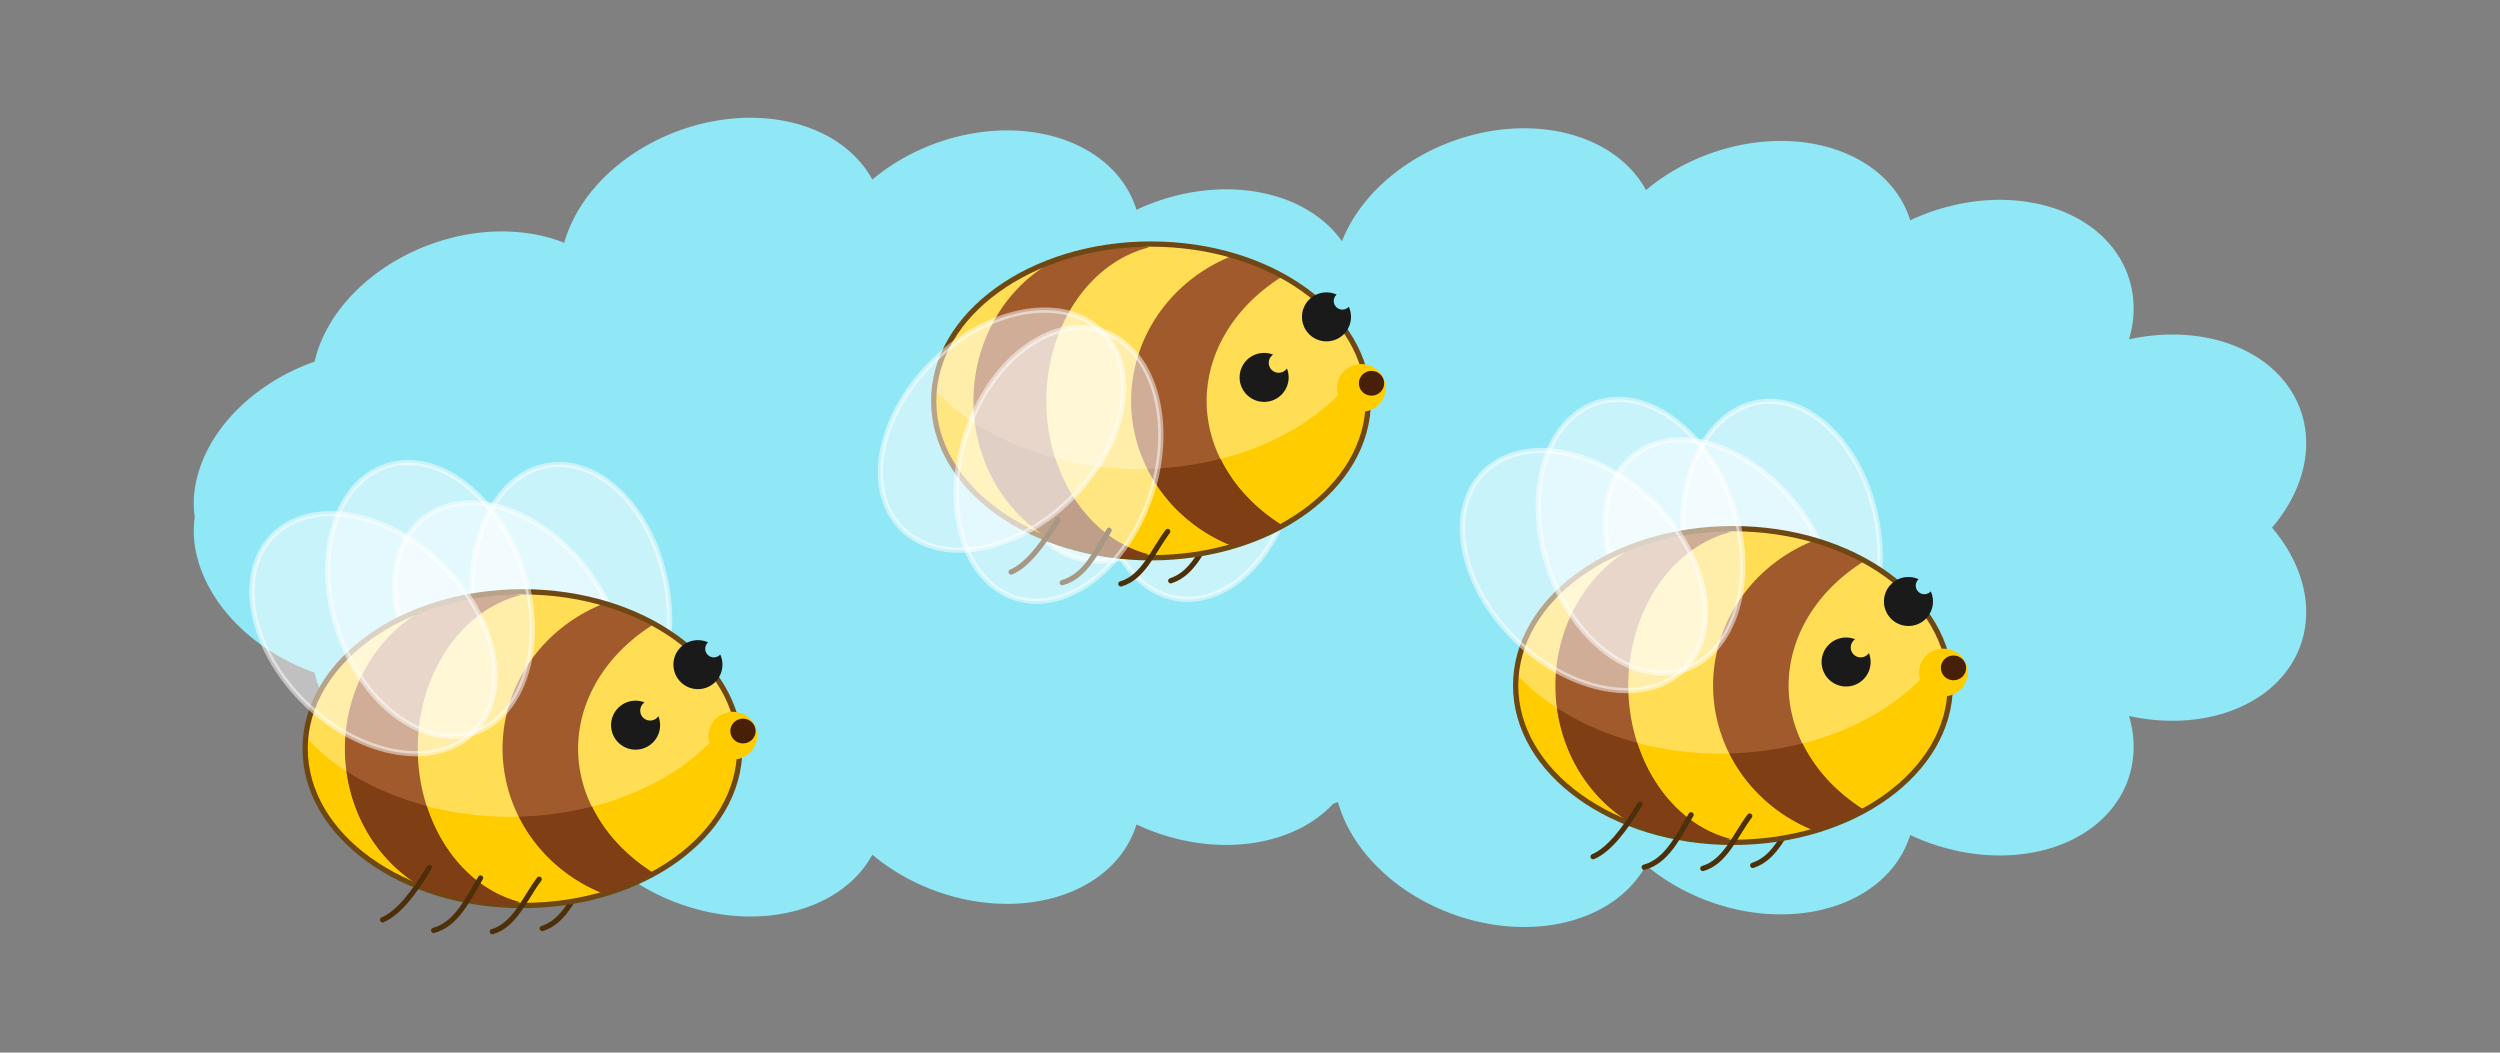 <?xml version="1.0" encoding="UTF-8" standalone="no"?>
<!-- Created with Inkscape (http://www.inkscape.org/) -->

<svg
   width="475"
   height="200"
   id="svg2"
   version="1.1"
   inkscape:version="1.1.1 (3bf5ae0d25, 2021-09-20)"
   sodipodi:docname="abeja.svg"
   inkscape:export-filename="abeja.png"
   inkscape:export-xdpi="96"
   inkscape:export-ydpi="96"
   xmlns:inkscape="http://www.inkscape.org/namespaces/inkscape"
   xmlns:sodipodi="http://sodipodi.sourceforge.net/DTD/sodipodi-0.dtd"
   xmlns="http://www.w3.org/2000/svg"
   xmlns:svg="http://www.w3.org/2000/svg"
   xmlns:rdf="http://www.w3.org/1999/02/22-rdf-syntax-ns#"
   xmlns:cc="http://creativecommons.org/ns#"
   xmlns:dc="http://purl.org/dc/elements/1.1/">
  <rect width="100%" height="100%" fill="#808080" stroke="none"/>
  <title
     id="title125">Abeja en dos posiciones</title>
  <defs
     id="defs4" />
  <sodipodi:namedview
     id="base"
     pagecolor="#ffffff"
     bordercolor="#666666"
     borderopacity="1.0"
     inkscape:pageopacity="0"
     inkscape:pageshadow="2"
     inkscape:zoom="1"
     inkscape:cx="261"
     inkscape:cy="99"
     inkscape:document-units="px"
     inkscape:current-layer="layer1"
     showgrid="false"
     inkscape:showpageshadow="false"
     inkscape:window-width="1920"
     inkscape:window-height="1011"
     inkscape:window-x="0"
     inkscape:window-y="32"
     inkscape:window-maximized="1"
     inkscape:snap-page="true"
     showborder="true"
     inkscape:snap-bbox="true"
     inkscape:bbox-paths="true"
     inkscape:snap-global="true"
     showguides="true"
     inkscape:guide-bbox="true"
     borderlayer="true"
     inkscape:bbox-nodes="true"
     fit-margin-top="0"
     fit-margin-left="0"
     fit-margin-right="0"
     fit-margin-bottom="0"
     inkscape:pagecheckerboard="0" />
  <g
     inkscape:label="Capa 1"
     inkscape:groupmode="layer"
     id="layer1"
     transform="translate(0,-923.52)">
    <path
       cx="539.75"
       cy="567.645"
       rx="41"
       ry="29.625"
       id="path5025"
       style="opacity:1;fill:none;fill-opacity:1;stroke:#6f4713;stroke-width:1;stroke-miterlimit:4;stroke-dasharray:none;stroke-opacity:1"
       d=""
       inkscape:connector-curvature="0" />
    <g
       id="g10862"
       transform="translate(-147.437,13.134)">
      <path
         style="opacity:1;fill:#90e7f5;fill-opacity:1;stroke:none;stroke-width:1;stroke-linecap:round;stroke-miterlimit:4;stroke-dasharray:8, 8;stroke-dashoffset:0;stroke-opacity:1"
         d="m 436.644,934.759 a 24.044,31.606 70.025 0 0 -3.06,0.158 24.044,31.606 70.025 0 0 -31.937,23.599 24.044,31.606 70.025 0 0 -15.25,-2.006 24.044,31.606 70.025 0 0 -32.191,24.583 24.044,31.606 70.025 0 0 -22.904,25.514 24.044,31.606 70.025 0 0 0.137,4.032 31.606,24.044 19.975 0 0 -0.137,4.032 31.606,24.044 19.975 0 0 22.904,25.514 31.606,24.044 19.975 0 0 32.191,24.583 31.606,24.044 19.975 0 0 15.25,-2.006 31.606,24.044 19.975 0 0 31.937,23.599 31.606,24.044 19.975 0 0 3.06,0.158 31.606,24.044 19.975 0 0 23.536,-11.742 31.606,24.044 19.975 0 0 22.188,9.185 31.606,24.044 19.975 0 0 28.008,-14.925 31.606,24.044 19.975 0 0 13.579,3.729 31.606,24.044 19.975 0 0 28.811,-22.067 31.606,24.044 19.975 0 0 -0.811,-4.278 31.606,24.044 19.975 0 0 4.789,0.753 31.606,24.044 19.975 0 0 28.811,-22.067 31.606,24.044 19.975 0 0 -6.44,-14.467 24.044,31.606 70.025 0 0 6.44,-14.467 24.044,31.606 70.025 0 0 -28.811,-22.067 24.044,31.606 70.025 0 0 -4.789,0.753 24.044,31.606 70.025 0 0 0.811,-4.278 24.044,31.606 70.025 0 0 -28.811,-22.067 24.044,31.606 70.025 0 0 -13.579,3.729 24.044,31.606 70.025 0 0 -28.008,-14.925 24.044,31.606 70.025 0 0 -22.188,9.185 24.044,31.606 70.025 0 0 -23.536,-11.742 z"
         id="path10748"
         inkscape:connector-curvature="0" />
      <path
         inkscape:connector-curvature="0"
         id="path9880"
         d="m 289.644,932.759 a 24.044,31.606 70.025 0 0 -3.06,0.158 24.044,31.606 70.025 0 0 -31.937,23.599 24.044,31.606 70.025 0 0 -15.25,-2.006 24.044,31.606 70.025 0 0 -32.191,24.583 24.044,31.606 70.025 0 0 -22.904,25.514 24.044,31.606 70.025 0 0 0.137,4.032 31.606,24.044 19.975 0 0 -0.137,4.032 31.606,24.044 19.975 0 0 22.904,25.514 31.606,24.044 19.975 0 0 32.191,24.583 31.606,24.044 19.975 0 0 15.25,-2.006 31.606,24.044 19.975 0 0 31.937,23.599 31.606,24.044 19.975 0 0 3.06,0.158 31.606,24.044 19.975 0 0 23.536,-11.742 31.606,24.044 19.975 0 0 22.188,9.185 31.606,24.044 19.975 0 0 28.008,-14.925 31.606,24.044 19.975 0 0 13.579,3.729 31.606,24.044 19.975 0 0 28.811,-22.067 31.606,24.044 19.975 0 0 -0.811,-4.278 31.606,24.044 19.975 0 0 4.789,0.753 31.606,24.044 19.975 0 0 28.811,-22.067 31.606,24.044 19.975 0 0 -6.44,-14.467 24.044,31.606 70.025 0 0 6.44,-14.467 24.044,31.606 70.025 0 0 -28.811,-22.067 24.044,31.606 70.025 0 0 -4.789,0.753 24.044,31.606 70.025 0 0 0.811,-4.278 24.044,31.606 70.025 0 0 -28.811,-22.067 24.044,31.606 70.025 0 0 -13.579,3.729 24.044,31.606 70.025 0 0 -28.008,-14.925 24.044,31.606 70.025 0 0 -22.188,9.185 24.044,31.606 70.025 0 0 -23.536,-11.742 z"
         style="opacity:1;fill:#90e7f5;fill-opacity:1;stroke:none;stroke-width:1;stroke-linecap:round;stroke-miterlimit:4;stroke-dasharray:8, 8;stroke-dashoffset:0;stroke-opacity:1" />
      <g
         style="stroke-width:0.543"
         id="g9818"
         transform="matrix(1.843,0,0,1.842,105.371,-88.291)">
        <g
           style="fill:#ffffff;stroke-width:0.993"
           inkscape:transform-center-y="-26.917039"
           inkscape:transform-center-x="2.1953696"
           transform="matrix(0.54,0.083,-0.083,0.54,-155.784,269.701)"
           id="g9780">
          <ellipse
             transform="rotate(-46.018)"
             inkscape:transform-center-y="-18.177212"
             inkscape:transform-center-x="18.325962"
             ry="26.517"
             rx="18.385"
             cy="747.633"
             cx="-37.389"
             id="ellipse9776"
             style="opacity:0.5;fill:#ffffff;fill-opacity:1;stroke:#ffffff;stroke-width:0.993;stroke-linecap:round;stroke-miterlimit:4;stroke-dasharray:none;stroke-opacity:1" />
          <ellipse
             style="opacity:0.5;fill:#ffffff;fill-opacity:1;stroke:#ffffff;stroke-width:0.993;stroke-linecap:round;stroke-miterlimit:4;stroke-dasharray:none;stroke-opacity:1"
             id="ellipse9778"
             cx="330.031"
             cy="674.87"
             rx="18.385"
             ry="26.517"
             inkscape:transform-center-x="7.6509857"
             inkscape:transform-center-y="-24.651835"
             transform="rotate(-18.027)" />
        </g>
        <path
           sodipodi:nodetypes="cc"
           style="fill:none;stroke:#4d3009;stroke-width:0.543px;stroke-linecap:round;stroke-linejoin:miter;stroke-opacity:1"
           d="m 83.552,632.54 c -1.572,1.847 -2.366,4.612 -4.829,5.407"
           id="path9782"
           inkscape:connector-curvature="0" />
        <ellipse
           ry="16.18"
           rx="22.402"
           cy="619.394"
           cx="76.684"
           id="ellipse9784"
           style="opacity:1;fill:#ffdd55;fill-opacity:1;stroke:none;stroke-width:0.543;stroke-miterlimit:4;stroke-dasharray:none;stroke-opacity:1" />
        <path
           inkscape:connector-curvature="0"
           id="path9786"
           d="m 98.461,615.684 a 25.27,18.252 0 0 1 -23.007,10.742 25.27,18.252 0 0 1 -21.09,-8.215 22.402,16.18 0 0 0 -0.082,1.183 22.402,16.18 0 0 0 22.402,16.18 22.402,16.18 0 0 0 22.402,-16.18 22.402,16.18 0 0 0 -0.624,-3.71 z"
           style="opacity:1;fill:#ffcc00;fill-opacity:1;stroke:none;stroke-width:0.543;stroke-miterlimit:4;stroke-dasharray:none;stroke-opacity:1" />
        <path
           inkscape:connector-curvature="0"
           id="path9788"
           d="m 88.349,614.444 a 2.527,2.526 0 0 0 -2.527,2.526 2.527,2.526 0 0 0 2.527,2.526 2.527,2.526 0 0 0 2.527,-2.526 2.527,2.526 0 0 0 -0.177,-0.927 1.024,1.024 0 0 1 -0.847,0.449 1.024,1.024 0 0 1 -1.024,-1.024 1.024,1.024 0 0 1 0.448,-0.846 2.527,2.526 0 0 0 -0.926,-0.178 z"
           style="opacity:1;fill:#1a1a1a;fill-opacity:1;stroke:none;stroke-width:0.543;stroke-miterlimit:4;stroke-dasharray:none;stroke-opacity:1" />
        <path
           inkscape:connector-curvature="0"
           id="path9790"
           d="m 74.703,603.29 a 22.402,16.18 0 0 0 -7.907,1.596 15.026,16.18 0 0 0 -8.417,14.508 15.026,16.18 0 0 0 8.245,14.437 22.402,16.18 0 0 0 8.019,1.669 15.026,16.18 0 0 0 1.782,-0.275 13.25,16.18 0 0 1 -10.533,-15.831 13.25,16.18 0 0 1 10.59,-15.832 15.026,16.18 0 0 0 -1.78,-0.272 z"
           style="opacity:1;fill:#a05a2c;fill-opacity:1;stroke:none;stroke-width:0.543;stroke-miterlimit:4;stroke-dasharray:none;stroke-opacity:1" />
        <path
           inkscape:connector-curvature="0"
           id="path9792"
           d="m 85.114,604.413 a 16.801,16.18 0 0 0 -10.479,14.981 16.801,16.18 0 0 0 10.479,14.979 22.402,16.18 0 0 0 5.134,-2.118 19.806,16.18 0 0 1 -7.828,-12.86 19.806,16.18 0 0 1 7.827,-12.852 22.402,16.18 0 0 0 -5.133,-2.129 z"
           style="opacity:1;fill:#a05a2c;fill-opacity:1;stroke:none;stroke-width:0.543;stroke-miterlimit:4;stroke-dasharray:none;stroke-opacity:1" />
        <ellipse
           style="opacity:1;fill:none;fill-opacity:1;stroke:#6f4713;stroke-width:0.543;stroke-miterlimit:4;stroke-dasharray:none;stroke-opacity:1"
           id="ellipse9794"
           cx="76.684"
           cy="619.394"
           rx="22.402"
           ry="16.18" />
        <path
           inkscape:connector-curvature="0"
           id="path9796"
           d="m 94.777,608.201 a 2.527,2.526 0 0 0 -2.527,2.526 2.527,2.526 0 0 0 2.527,2.526 2.527,2.526 0 0 0 2.527,-2.526 2.527,2.526 0 0 0 -0.229,-1.045 0.888,0.888 0 0 1 -0.658,0.294 0.888,0.888 0 0 1 -0.888,-0.887 0.888,0.888 0 0 1 0.295,-0.659 2.527,2.526 0 0 0 -1.046,-0.228 z"
           style="opacity:1;fill:#1a1a1a;fill-opacity:1;stroke:none;stroke-width:0.543;stroke-miterlimit:4;stroke-dasharray:none;stroke-opacity:1" />
        <path
           inkscape:connector-curvature="0"
           id="path9798"
           d="m 58.554,621.716 a 15.026,16.18 0 0 0 8.071,12.115 22.402,16.18 0 0 0 8.019,1.669 15.026,16.18 0 0 0 1.782,-0.275 13.25,16.18 0 0 1 -9.61,-9.924 25.27,18.252 0 0 1 -8.262,-3.585 z"
           style="opacity:1;fill:#7f3e13;fill-opacity:1;stroke:none;stroke-width:0.543;stroke-miterlimit:4;stroke-dasharray:none;stroke-opacity:1" />
        <path
           inkscape:connector-curvature="0"
           id="path9800"
           d="m 83.857,625.366 a 25.27,18.252 0 0 1 -7.535,1.038 16.801,16.18 0 0 0 8.792,7.969 22.402,16.18 0 0 0 5.134,-2.118 19.806,16.18 0 0 1 -6.391,-6.889 z"
           style="opacity:1;fill:#7f3e13;fill-opacity:1;stroke:none;stroke-width:0.543;stroke-miterlimit:4;stroke-dasharray:none;stroke-opacity:1" />
        <path
           sodipodi:nodetypes="cc"
           inkscape:connector-curvature="0"
           id="path9802"
           d="m 67.094,631.641 c -1.61,2.671 -3.22,4.731 -4.829,5.407"
           style="fill:none;stroke:#4d3009;stroke-width:0.543px;stroke-linecap:round;stroke-linejoin:miter;stroke-opacity:1" />
        <path
           sodipodi:nodetypes="cc"
           style="fill:none;stroke:#4d3009;stroke-width:0.543px;stroke-linecap:round;stroke-linejoin:miter;stroke-opacity:1"
           d="m 72.364,632.733 c -1.333,2.218 -2.455,4.752 -4.829,5.407"
           id="path9804"
           inkscape:connector-curvature="0" />
        <path
           sodipodi:nodetypes="cc"
           inkscape:connector-curvature="0"
           id="path9806"
           d="m 78.408,632.86 c -1.496,1.984 -2.511,4.738 -4.829,5.407"
           style="fill:none;stroke:#4d3009;stroke-width:0.543px;stroke-linecap:round;stroke-linejoin:miter;stroke-opacity:1" />
        <g
           style="fill:#ffffff;stroke-width:0.993"
           inkscape:transform-center-y="-25.807395"
           inkscape:transform-center-x="8.8410933"
           id="g9812"
           transform="matrix(0.546,0,0,0.546,-218.228,309.371)">
          <ellipse
             style="opacity:0.5;fill:#ffffff;fill-opacity:1;stroke:#ffffff;stroke-width:0.993;stroke-linecap:round;stroke-miterlimit:4;stroke-dasharray:none;stroke-opacity:1"
             id="ellipse9808"
             cx="-37.389"
             cy="747.633"
             rx="18.385"
             ry="26.517"
             inkscape:transform-center-x="18.325962"
             inkscape:transform-center-y="-18.177212"
             transform="rotate(-46.018)" />
          <ellipse
             transform="rotate(-18.027)"
             inkscape:transform-center-y="-24.651835"
             inkscape:transform-center-x="7.6509857"
             ry="26.517"
             rx="18.385"
             cy="674.87"
             cx="330.031"
             id="ellipse9810"
             style="opacity:0.5;fill:#ffffff;fill-opacity:1;stroke:#ffffff;stroke-width:0.993;stroke-linecap:round;stroke-miterlimit:4;stroke-dasharray:none;stroke-opacity:1" />
        </g>
        <ellipse
           ry="2.462"
           rx="2.511"
           cy="618.055"
           cx="98.377"
           id="ellipse9814"
           style="opacity:1;fill:#ffcc00;fill-opacity:1;stroke:none;stroke-width:0.543;stroke-linecap:round;stroke-miterlimit:4;stroke-dasharray:none;stroke-opacity:1" />
        <ellipse
           style="opacity:1;fill:#472007;fill-opacity:1;stroke:none;stroke-width:0.543;stroke-linecap:round;stroke-miterlimit:4;stroke-dasharray:none;stroke-opacity:1"
           id="ellipse9816"
           cx="99.419"
           cy="617.575"
           rx="1.304"
           ry="1.278" />
      </g>
      <g
         style="stroke-width:0.543"
         transform="matrix(1.843,0,0,1.842,130.802,-900.362)"
         id="g9862">
        <g
           id="g9824"
           transform="matrix(0.54,-0.083,-0.083,-0.54,-104.784,1365.235)"
           inkscape:transform-center-x="2.1953696"
           inkscape:transform-center-y="26.917043"
           style="fill:#ffffff;stroke-width:0.993">
          <ellipse
             style="opacity:0.5;fill:#ffffff;fill-opacity:1;stroke:#ffffff;stroke-width:0.993;stroke-linecap:round;stroke-miterlimit:4;stroke-dasharray:none;stroke-opacity:1"
             id="ellipse9820"
             cx="-37.389"
             cy="747.633"
             rx="18.385"
             ry="26.517"
             inkscape:transform-center-x="18.325962"
             inkscape:transform-center-y="-18.177212"
             transform="rotate(-46.018)" />
          <ellipse
             transform="rotate(-18.027)"
             inkscape:transform-center-y="-24.651835"
             inkscape:transform-center-x="7.6509857"
             ry="26.517"
             rx="18.385"
             cy="674.87"
             cx="330.031"
             id="ellipse9822"
             style="opacity:0.5;fill:#ffffff;fill-opacity:1;stroke:#ffffff;stroke-width:0.993;stroke-linecap:round;stroke-miterlimit:4;stroke-dasharray:none;stroke-opacity:1" />
        </g>
        <path
           inkscape:connector-curvature="0"
           id="path9826"
           d="m 134.552,1037.533 c -1.572,1.847 -2.366,4.612 -4.829,5.407"
           style="fill:none;stroke:#4d3009;stroke-width:0.543px;stroke-linecap:round;stroke-linejoin:miter;stroke-opacity:1"
           sodipodi:nodetypes="cc" />
        <ellipse
           style="opacity:1;fill:#ffdd55;fill-opacity:1;stroke:none;stroke-width:0.543;stroke-miterlimit:4;stroke-dasharray:none;stroke-opacity:1"
           id="ellipse9828"
           cx="127.684"
           cy="1024.387"
           rx="22.402"
           ry="16.18" />
        <path
           style="opacity:1;fill:#ffcc00;fill-opacity:1;stroke:none;stroke-width:0.543;stroke-miterlimit:4;stroke-dasharray:none;stroke-opacity:1"
           d="m 149.461,1020.677 a 25.27,18.252 0 0 1 -23.007,10.742 25.27,18.252 0 0 1 -21.09,-8.215 22.402,16.18 0 0 0 -0.082,1.183 22.402,16.18 0 0 0 22.402,16.18 22.402,16.18 0 0 0 22.402,-16.18 22.402,16.18 0 0 0 -0.624,-3.71 z"
           id="path9830"
           inkscape:connector-curvature="0" />
        <path
           style="opacity:1;fill:#1a1a1a;fill-opacity:1;stroke:none;stroke-width:0.543;stroke-miterlimit:4;stroke-dasharray:none;stroke-opacity:1"
           d="m 139.349,1019.436 a 2.527,2.526 0 0 0 -2.527,2.526 2.527,2.526 0 0 0 2.527,2.526 2.527,2.526 0 0 0 2.527,-2.526 2.527,2.526 0 0 0 -0.177,-0.927 1.024,1.024 0 0 1 -0.847,0.449 1.024,1.024 0 0 1 -1.024,-1.024 1.024,1.024 0 0 1 0.448,-0.846 2.527,2.526 0 0 0 -0.926,-0.178 z"
           id="path9832"
           inkscape:connector-curvature="0" />
        <path
           style="opacity:1;fill:#a05a2c;fill-opacity:1;stroke:none;stroke-width:0.543;stroke-miterlimit:4;stroke-dasharray:none;stroke-opacity:1"
           d="m 125.703,1008.283 a 22.402,16.18 0 0 0 -7.907,1.596 15.026,16.18 0 0 0 -8.417,14.508 15.026,16.18 0 0 0 8.245,14.437 22.402,16.18 0 0 0 8.019,1.669 15.026,16.18 0 0 0 1.782,-0.275 13.25,16.18 0 0 1 -10.533,-15.831 13.25,16.18 0 0 1 10.59,-15.832 15.026,16.18 0 0 0 -1.78,-0.272 z"
           id="path9834"
           inkscape:connector-curvature="0" />
        <path
           style="opacity:1;fill:#a05a2c;fill-opacity:1;stroke:none;stroke-width:0.543;stroke-miterlimit:4;stroke-dasharray:none;stroke-opacity:1"
           d="m 136.114,1009.406 a 16.801,16.18 0 0 0 -10.479,14.981 16.801,16.18 0 0 0 10.479,14.979 22.402,16.18 0 0 0 5.134,-2.119 19.806,16.18 0 0 1 -7.828,-12.86 19.806,16.18 0 0 1 7.827,-12.852 22.402,16.18 0 0 0 -5.133,-2.129 z"
           id="path9836"
           inkscape:connector-curvature="0" />
        <ellipse
           ry="16.18"
           rx="22.402"
           cy="1024.387"
           cx="127.684"
           id="ellipse9838"
           style="opacity:1;fill:none;fill-opacity:1;stroke:#6f4713;stroke-width:0.543;stroke-miterlimit:4;stroke-dasharray:none;stroke-opacity:1" />
        <path
           style="opacity:1;fill:#1a1a1a;fill-opacity:1;stroke:none;stroke-width:0.543;stroke-miterlimit:4;stroke-dasharray:none;stroke-opacity:1"
           d="m 145.777,1013.193 a 2.527,2.526 0 0 0 -2.527,2.526 2.527,2.526 0 0 0 2.527,2.526 2.527,2.526 0 0 0 2.527,-2.526 2.527,2.526 0 0 0 -0.229,-1.045 0.888,0.888 0 0 1 -0.658,0.294 0.888,0.888 0 0 1 -0.888,-0.887 0.888,0.888 0 0 1 0.295,-0.659 2.527,2.526 0 0 0 -1.046,-0.228 z"
           id="path9840"
           inkscape:connector-curvature="0" />
        <path
           style="opacity:1;fill:#7f3e13;fill-opacity:1;stroke:none;stroke-width:0.543;stroke-miterlimit:4;stroke-dasharray:none;stroke-opacity:1"
           d="m 109.554,1026.709 a 15.026,16.18 0 0 0 8.071,12.115 22.402,16.18 0 0 0 8.019,1.669 15.026,16.18 0 0 0 1.782,-0.275 13.25,16.18 0 0 1 -9.61,-9.924 25.27,18.252 0 0 1 -8.262,-3.585 z"
           id="path9842"
           inkscape:connector-curvature="0" />
        <path
           style="opacity:1;fill:#7f3e13;fill-opacity:1;stroke:none;stroke-width:0.543;stroke-miterlimit:4;stroke-dasharray:none;stroke-opacity:1"
           d="m 134.857,1030.358 a 25.27,18.252 0 0 1 -7.535,1.038 16.801,16.18 0 0 0 8.792,7.969 22.402,16.18 0 0 0 5.134,-2.119 19.806,16.18 0 0 1 -6.391,-6.889 z"
           id="path9844"
           inkscape:connector-curvature="0" />
        <path
           style="fill:none;stroke:#4d3009;stroke-width:0.543px;stroke-linecap:round;stroke-linejoin:miter;stroke-opacity:1"
           d="m 118.094,1036.633 c -1.61,2.671 -3.22,4.731 -4.829,5.407"
           id="path9846"
           inkscape:connector-curvature="0"
           sodipodi:nodetypes="cc" />
        <path
           inkscape:connector-curvature="0"
           id="path9848"
           d="m 123.364,1037.726 c -1.333,2.218 -2.455,4.752 -4.829,5.407"
           style="fill:none;stroke:#4d3009;stroke-width:0.543px;stroke-linecap:round;stroke-linejoin:miter;stroke-opacity:1"
           sodipodi:nodetypes="cc" />
        <path
           style="fill:none;stroke:#4d3009;stroke-width:0.543px;stroke-linecap:round;stroke-linejoin:miter;stroke-opacity:1"
           d="m 129.408,1037.853 c -1.496,1.984 -2.511,4.738 -4.829,5.407"
           id="path9850"
           inkscape:connector-curvature="0"
           sodipodi:nodetypes="cc" />
        <g
           transform="matrix(0.546,0,0,-0.546,-167.228,1325.564)"
           id="g9856"
           inkscape:transform-center-x="8.8410933"
           inkscape:transform-center-y="25.807399"
           style="fill:#ffffff;stroke-width:0.993">
          <ellipse
             transform="rotate(-46.018)"
             inkscape:transform-center-y="-18.177212"
             inkscape:transform-center-x="18.325962"
             ry="26.517"
             rx="18.385"
             cy="747.633"
             cx="-37.389"
             id="ellipse9852"
             style="opacity:0.5;fill:#ffffff;fill-opacity:1;stroke:#ffffff;stroke-width:0.993;stroke-linecap:round;stroke-miterlimit:4;stroke-dasharray:none;stroke-opacity:1" />
          <ellipse
             style="opacity:0.5;fill:#ffffff;fill-opacity:1;stroke:#ffffff;stroke-width:0.993;stroke-linecap:round;stroke-miterlimit:4;stroke-dasharray:none;stroke-opacity:1"
             id="ellipse9854"
             cx="330.031"
             cy="674.87"
             rx="18.385"
             ry="26.517"
             inkscape:transform-center-x="7.6509857"
             inkscape:transform-center-y="-24.651835"
             transform="rotate(-18.027)" />
        </g>
        <ellipse
           style="opacity:1;fill:#ffcc00;fill-opacity:1;stroke:none;stroke-width:0.543;stroke-linecap:round;stroke-miterlimit:4;stroke-dasharray:none;stroke-opacity:1"
           id="ellipse9858"
           cx="149.377"
           cy="1023.047"
           rx="2.511"
           ry="2.462" />
        <ellipse
           ry="1.278"
           rx="1.304"
           cy="1022.568"
           cx="150.419"
           id="ellipse9860"
           style="opacity:1;fill:#472007;fill-opacity:1;stroke:none;stroke-width:0.543;stroke-linecap:round;stroke-miterlimit:4;stroke-dasharray:none;stroke-opacity:1" />
      </g>
      <g
         transform="matrix(1.843,0,0,1.842,335.371,-100.291)"
         id="g10792"
         style="stroke-width:0.543">
        <g
           id="g10754"
           transform="matrix(0.54,0.083,-0.083,0.54,-155.784,269.701)"
           inkscape:transform-center-x="2.1953696"
           inkscape:transform-center-y="-26.917039"
           style="fill:#ffffff;stroke-width:0.993">
          <ellipse
             style="opacity:0.5;fill:#ffffff;fill-opacity:1;stroke:#ffffff;stroke-width:0.993;stroke-linecap:round;stroke-miterlimit:4;stroke-dasharray:none;stroke-opacity:1"
             id="ellipse10750"
             cx="-37.389"
             cy="747.633"
             rx="18.385"
             ry="26.517"
             inkscape:transform-center-x="18.325962"
             inkscape:transform-center-y="-18.177212"
             transform="rotate(-46.018)" />
          <ellipse
             transform="rotate(-18.027)"
             inkscape:transform-center-y="-24.651835"
             inkscape:transform-center-x="7.6509857"
             ry="26.517"
             rx="18.385"
             cy="674.87"
             cx="330.031"
             id="ellipse10752"
             style="opacity:0.5;fill:#ffffff;fill-opacity:1;stroke:#ffffff;stroke-width:0.993;stroke-linecap:round;stroke-miterlimit:4;stroke-dasharray:none;stroke-opacity:1" />
        </g>
        <path
           inkscape:connector-curvature="0"
           id="path10756"
           d="m 83.552,632.54 c -1.572,1.847 -2.366,4.612 -4.829,5.407"
           style="fill:none;stroke:#4d3009;stroke-width:0.543px;stroke-linecap:round;stroke-linejoin:miter;stroke-opacity:1"
           sodipodi:nodetypes="cc" />
        <ellipse
           style="opacity:1;fill:#ffdd55;fill-opacity:1;stroke:none;stroke-width:0.543;stroke-miterlimit:4;stroke-dasharray:none;stroke-opacity:1"
           id="ellipse10758"
           cx="76.684"
           cy="619.394"
           rx="22.402"
           ry="16.18" />
        <path
           style="opacity:1;fill:#ffcc00;fill-opacity:1;stroke:none;stroke-width:0.543;stroke-miterlimit:4;stroke-dasharray:none;stroke-opacity:1"
           d="m 98.461,615.684 a 25.27,18.252 0 0 1 -23.007,10.742 25.27,18.252 0 0 1 -21.09,-8.215 22.402,16.18 0 0 0 -0.082,1.183 22.402,16.18 0 0 0 22.402,16.18 22.402,16.18 0 0 0 22.402,-16.18 22.402,16.18 0 0 0 -0.624,-3.71 z"
           id="path10760"
           inkscape:connector-curvature="0" />
        <path
           style="opacity:1;fill:#1a1a1a;fill-opacity:1;stroke:none;stroke-width:0.543;stroke-miterlimit:4;stroke-dasharray:none;stroke-opacity:1"
           d="m 88.349,614.444 a 2.527,2.526 0 0 0 -2.527,2.526 2.527,2.526 0 0 0 2.527,2.526 2.527,2.526 0 0 0 2.527,-2.526 2.527,2.526 0 0 0 -0.177,-0.927 1.024,1.024 0 0 1 -0.847,0.449 1.024,1.024 0 0 1 -1.024,-1.024 1.024,1.024 0 0 1 0.448,-0.846 2.527,2.526 0 0 0 -0.926,-0.178 z"
           id="path10762"
           inkscape:connector-curvature="0" />
        <path
           style="opacity:1;fill:#a05a2c;fill-opacity:1;stroke:none;stroke-width:0.543;stroke-miterlimit:4;stroke-dasharray:none;stroke-opacity:1"
           d="m 74.703,603.29 a 22.402,16.18 0 0 0 -7.907,1.596 15.026,16.18 0 0 0 -8.417,14.508 15.026,16.18 0 0 0 8.245,14.437 22.402,16.18 0 0 0 8.019,1.669 15.026,16.18 0 0 0 1.782,-0.275 13.25,16.18 0 0 1 -10.533,-15.831 13.25,16.18 0 0 1 10.59,-15.832 15.026,16.18 0 0 0 -1.78,-0.272 z"
           id="path10764"
           inkscape:connector-curvature="0" />
        <path
           style="opacity:1;fill:#a05a2c;fill-opacity:1;stroke:none;stroke-width:0.543;stroke-miterlimit:4;stroke-dasharray:none;stroke-opacity:1"
           d="m 85.114,604.413 a 16.801,16.18 0 0 0 -10.479,14.981 16.801,16.18 0 0 0 10.479,14.979 22.402,16.18 0 0 0 5.134,-2.118 19.806,16.18 0 0 1 -7.828,-12.86 19.806,16.18 0 0 1 7.827,-12.852 22.402,16.18 0 0 0 -5.133,-2.129 z"
           id="path10766"
           inkscape:connector-curvature="0" />
        <ellipse
           ry="16.18"
           rx="22.402"
           cy="619.394"
           cx="76.684"
           id="ellipse10768"
           style="opacity:1;fill:none;fill-opacity:1;stroke:#6f4713;stroke-width:0.543;stroke-miterlimit:4;stroke-dasharray:none;stroke-opacity:1" />
        <path
           style="opacity:1;fill:#1a1a1a;fill-opacity:1;stroke:none;stroke-width:0.543;stroke-miterlimit:4;stroke-dasharray:none;stroke-opacity:1"
           d="m 94.777,608.201 a 2.527,2.526 0 0 0 -2.527,2.526 2.527,2.526 0 0 0 2.527,2.526 2.527,2.526 0 0 0 2.527,-2.526 2.527,2.526 0 0 0 -0.229,-1.045 0.888,0.888 0 0 1 -0.658,0.294 0.888,0.888 0 0 1 -0.888,-0.887 0.888,0.888 0 0 1 0.295,-0.659 2.527,2.526 0 0 0 -1.046,-0.228 z"
           id="path10770"
           inkscape:connector-curvature="0" />
        <path
           style="opacity:1;fill:#7f3e13;fill-opacity:1;stroke:none;stroke-width:0.543;stroke-miterlimit:4;stroke-dasharray:none;stroke-opacity:1"
           d="m 58.554,621.716 a 15.026,16.18 0 0 0 8.071,12.115 22.402,16.18 0 0 0 8.019,1.669 15.026,16.18 0 0 0 1.782,-0.275 13.25,16.18 0 0 1 -9.61,-9.924 25.27,18.252 0 0 1 -8.262,-3.585 z"
           id="path10772"
           inkscape:connector-curvature="0" />
        <path
           style="opacity:1;fill:#7f3e13;fill-opacity:1;stroke:none;stroke-width:0.543;stroke-miterlimit:4;stroke-dasharray:none;stroke-opacity:1"
           d="m 83.857,625.366 a 25.27,18.252 0 0 1 -7.535,1.038 16.801,16.18 0 0 0 8.792,7.969 22.402,16.18 0 0 0 5.134,-2.118 19.806,16.18 0 0 1 -6.391,-6.889 z"
           id="path10774"
           inkscape:connector-curvature="0" />
        <path
           style="fill:none;stroke:#4d3009;stroke-width:0.543px;stroke-linecap:round;stroke-linejoin:miter;stroke-opacity:1"
           d="m 67.094,631.641 c -1.61,2.671 -3.22,4.731 -4.829,5.407"
           id="path10776"
           inkscape:connector-curvature="0"
           sodipodi:nodetypes="cc" />
        <path
           inkscape:connector-curvature="0"
           id="path10778"
           d="m 72.364,632.733 c -1.333,2.218 -2.455,4.752 -4.829,5.407"
           style="fill:none;stroke:#4d3009;stroke-width:0.543px;stroke-linecap:round;stroke-linejoin:miter;stroke-opacity:1"
           sodipodi:nodetypes="cc" />
        <path
           style="fill:none;stroke:#4d3009;stroke-width:0.543px;stroke-linecap:round;stroke-linejoin:miter;stroke-opacity:1"
           d="m 78.408,632.86 c -1.496,1.984 -2.511,4.738 -4.829,5.407"
           id="path10780"
           inkscape:connector-curvature="0"
           sodipodi:nodetypes="cc" />
        <g
           transform="matrix(0.546,0,0,0.546,-218.228,309.371)"
           id="g10786"
           inkscape:transform-center-x="8.8410933"
           inkscape:transform-center-y="-25.807395"
           style="fill:#ffffff;stroke-width:0.993">
          <ellipse
             transform="rotate(-46.018)"
             inkscape:transform-center-y="-18.177212"
             inkscape:transform-center-x="18.325962"
             ry="26.517"
             rx="18.385"
             cy="747.633"
             cx="-37.389"
             id="ellipse10782"
             style="opacity:0.5;fill:#ffffff;fill-opacity:1;stroke:#ffffff;stroke-width:0.993;stroke-linecap:round;stroke-miterlimit:4;stroke-dasharray:none;stroke-opacity:1" />
          <ellipse
             style="opacity:0.5;fill:#ffffff;fill-opacity:1;stroke:#ffffff;stroke-width:0.993;stroke-linecap:round;stroke-miterlimit:4;stroke-dasharray:none;stroke-opacity:1"
             id="ellipse10784"
             cx="330.031"
             cy="674.87"
             rx="18.385"
             ry="26.517"
             inkscape:transform-center-x="7.6509857"
             inkscape:transform-center-y="-24.651835"
             transform="rotate(-18.027)" />
        </g>
        <ellipse
           style="opacity:1;fill:#ffcc00;fill-opacity:1;stroke:none;stroke-width:0.543;stroke-linecap:round;stroke-miterlimit:4;stroke-dasharray:none;stroke-opacity:1"
           id="ellipse10788"
           cx="98.377"
           cy="618.055"
           rx="2.511"
           ry="2.462" />
        <ellipse
           ry="1.278"
           rx="1.304"
           cy="617.575"
           cx="99.419"
           id="ellipse10790"
           style="opacity:1;fill:#472007;fill-opacity:1;stroke:none;stroke-width:0.543;stroke-linecap:round;stroke-miterlimit:4;stroke-dasharray:none;stroke-opacity:1" />
      </g>
    </g>
  </g>
</svg>
